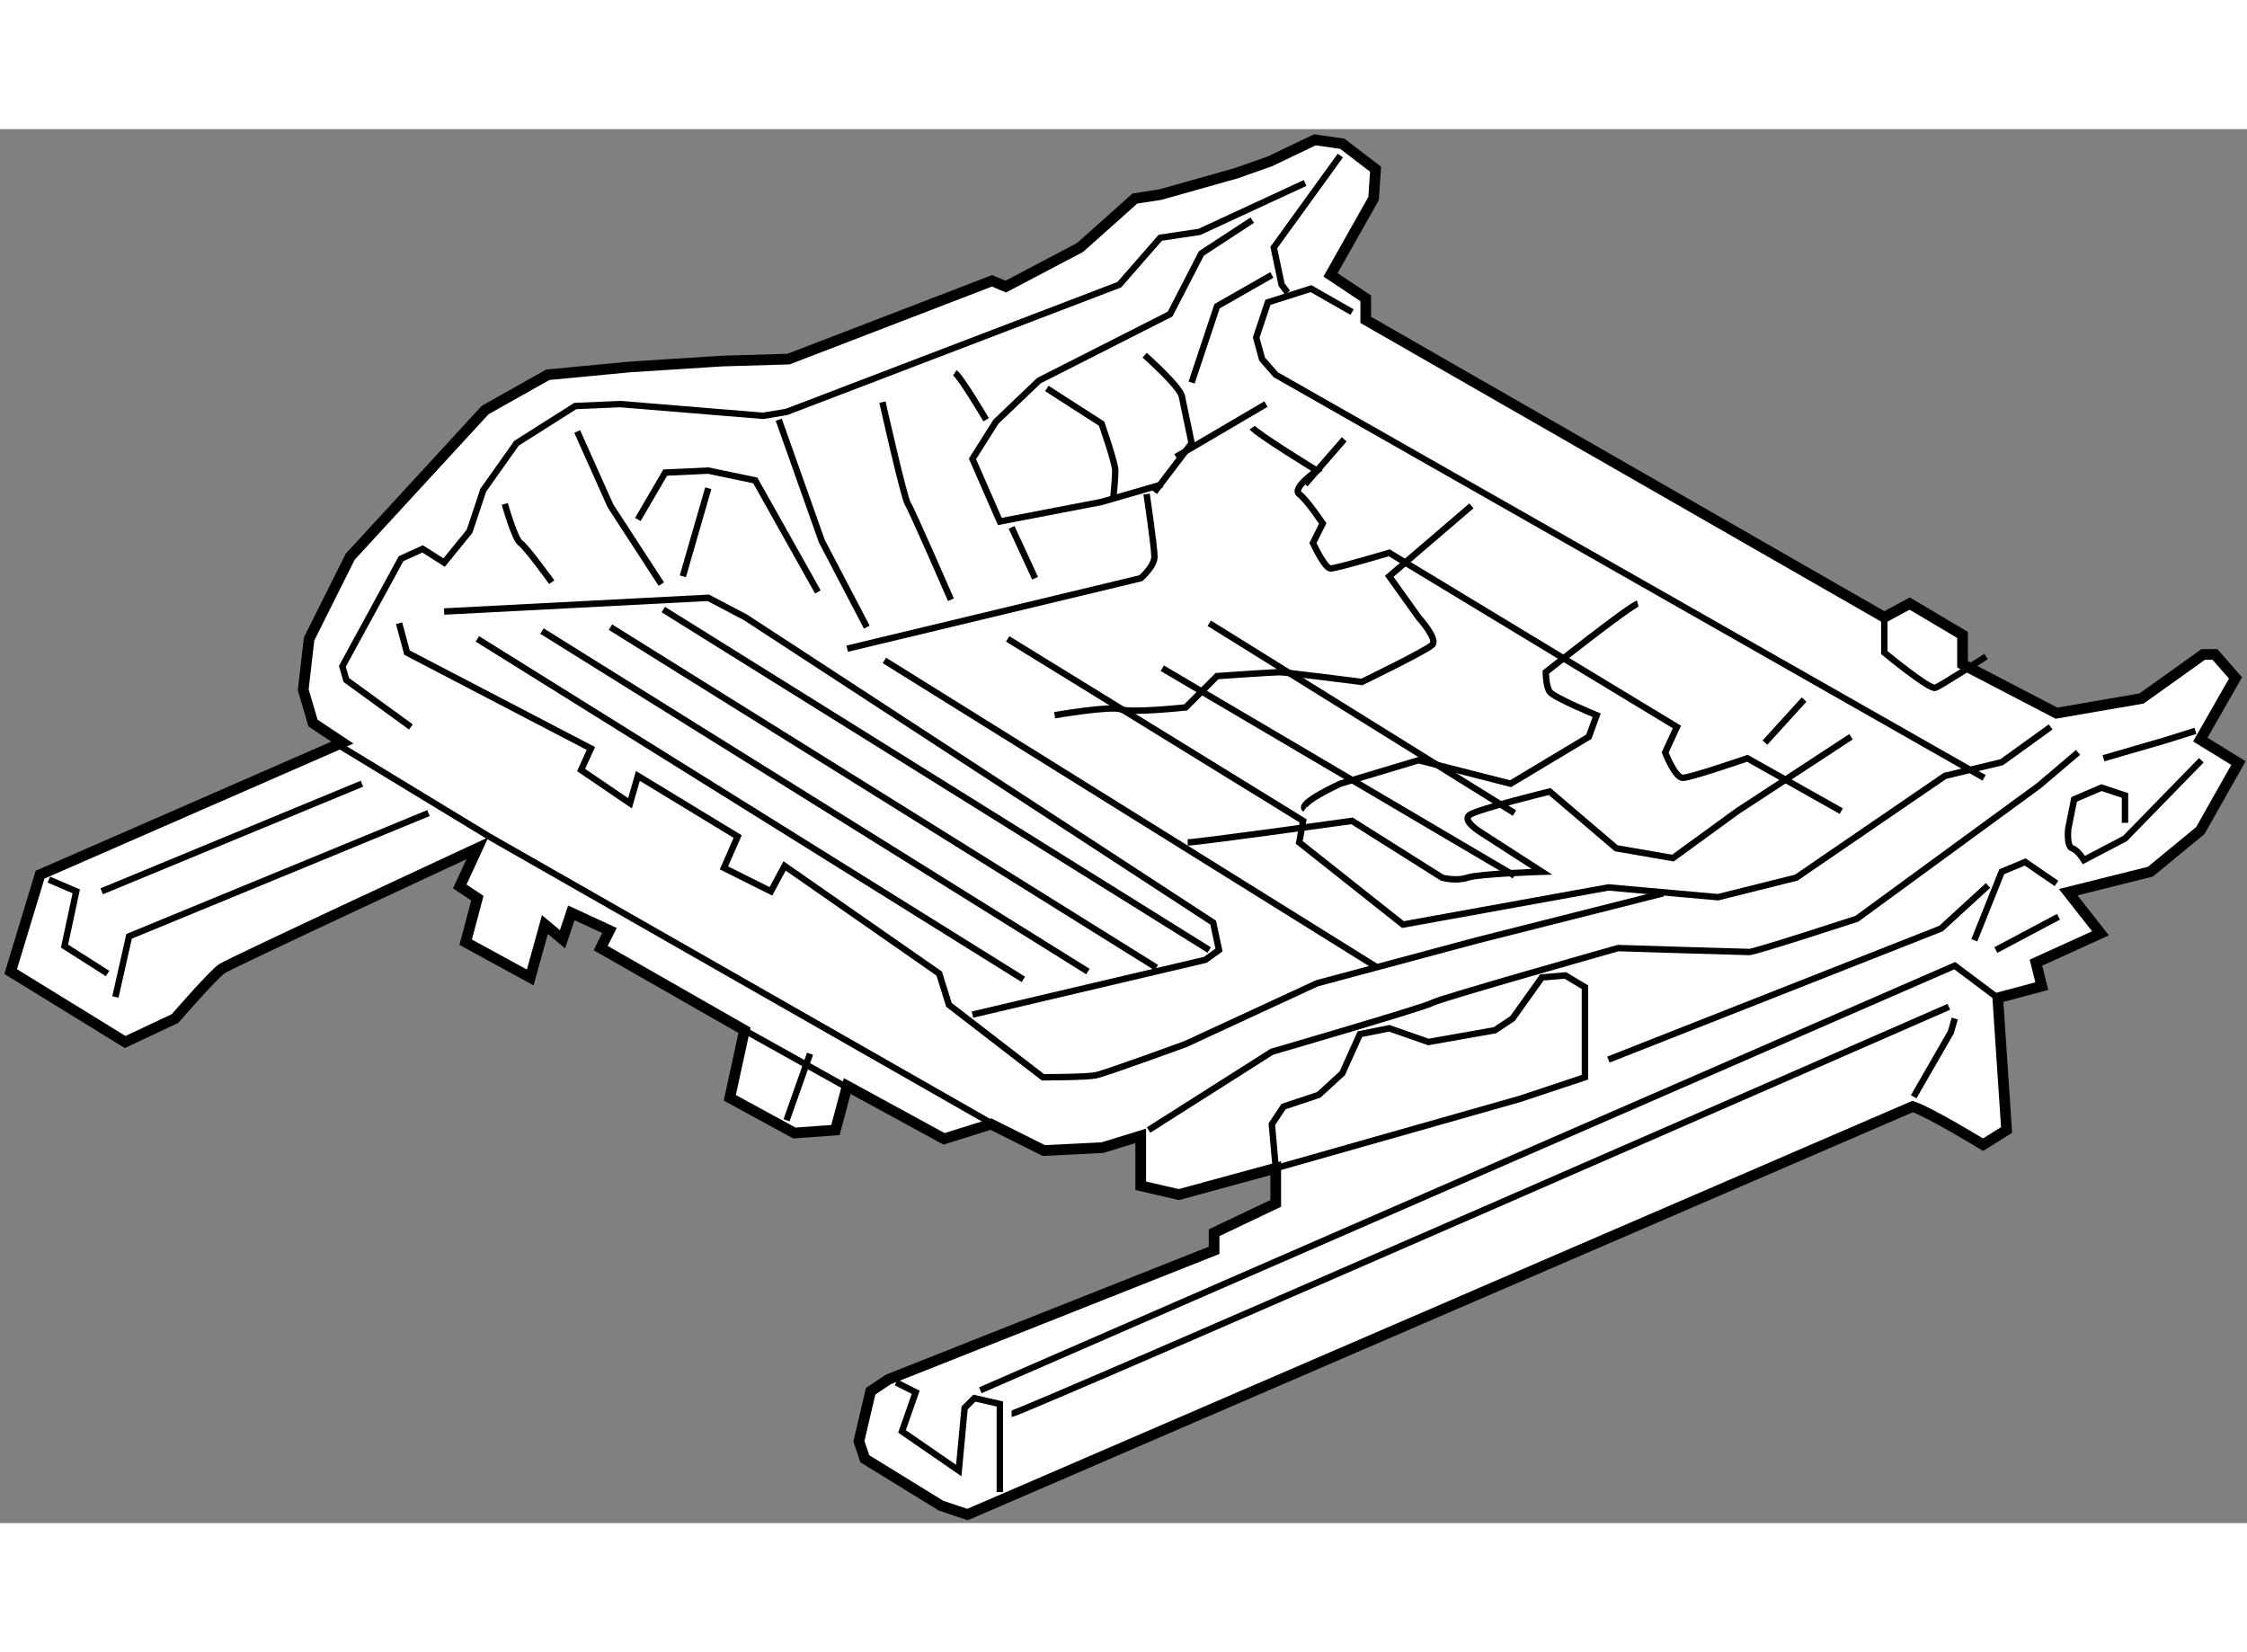 <?xml version="1.0" encoding="utf-8"?>
<!-- Generator: Adobe Illustrator 15.1.0, SVG Export Plug-In . SVG Version: 6.00 Build 0)  -->
<!DOCTYPE svg PUBLIC "-//W3C//DTD SVG 1.1//EN" "http://www.w3.org/Graphics/SVG/1.1/DTD/svg11.dtd">
<svg version="1.1" xmlns="http://www.w3.org/2000/svg" xmlns:xlink="http://www.w3.org/1999/xlink" x="0px" y="0px" width="244.8px"
	 height="180px" viewBox="100.553 80.041 105.205 65.263" enable-background="new 0 0 244.8 180" xml:space="preserve">
	
<rect x="100.553" y="80.041" width="105.205" height="65.263" fill="#808080" stroke="none"/>
	
<g><path fill="#FFFFFF" stroke="#000000" stroke-width="0.5" d="M116.583,108.763l-14.155,6.185l-1.375,4.535l5.36,3.298l2.336-1.1
			c0,0,1.787-2.061,2.199-2.336c0.413-0.274,11.956-5.635,11.956-5.635l-0.824,1.787l0.824,0.55l-0.549,2.062l3.023,1.648
			l0.688-2.474l0.824,0.688l0.412-1.237l1.787,0.825l-0.412,0.824l6.733,3.848l-0.688,3.161l3.023,1.649l1.924-0.138l0.55-2.062
			l4.535,2.474l2.199-0.688l2.474,1.237l2.748-0.138l1.787-0.55v2.337l1.786,0.412l4.535-1.237v1.649l-2.886,1.374v0.824
			l-15.255,6.047l-0.824,0.55l-0.55,2.337l0.275,0.824l3.573,2.198l1.236,0.413l0.962-0.413l43.289-18.689
			c0.824,0.274,3.298,1.786,3.298,1.786l1.1-0.687l-0.412-6.185l2.062-0.55l-0.275-1.099l3.023-1.375l-1.512-1.924l3.848-0.962
			l2.337-1.924l1.786-3.161l-1.786-1.099l1.649-2.887l-0.963-1.099h-0.549l-2.887,2.062l-3.985,0.687l-4.397-2.29v-1.374
			l-2.474-1.467l-1.19,0.642l-24.279-13.925v-1.008l-1.648-1.1l2.016-3.573l0.092-1.374l-1.558-1.191l-1.283-0.184l-2.106,1.008
			l-1.558,0.55l-3.573,1.008l-1.191,0.183l-2.565,2.291l-3.481,1.833L147,87.142l-9.528,3.665l-3.115,0.092l-4.306,0.275
			l-3.848,0.366l-2.932,1.649l-6.322,6.871l-1.924,3.848l-0.275,2.382l0.458,1.558L116.583,108.763z"></path><polygon fill="none" stroke="#000000" stroke-width="0.3" points="160.284,128.689 171.736,125.438 174.76,124.43 174.76,120.215 
			173.844,119.665 172.744,119.757 171.37,121.681 170.545,122.23 167.431,122.78 165.598,122.139 164.224,122.414 163.399,124.246 
			162.3,125.254 160.65,125.804 160.101,126.628 		"></polygon><path fill="none" stroke="#000000" stroke-width="0.3" d="M154.329,126.903l5.771-3.665c0,0,7.238-2.107,7.513-2.29
			c0.275-0.184,8.704-2.565,8.704-2.565s5.863,0.184,6.138,0.184c0.275,0,5.039-1.558,5.039-1.558l8.521-6.23l1.832-1.557"></path><polyline fill="none" stroke="#000000" stroke-width="0.3" points="142.511,138.722 143.427,139.18 142.785,141.012 
			145.442,142.845 145.717,139.913 146.175,139.455 147.366,139.729 147.366,143.853 		"></polyline><polyline fill="none" stroke="#000000" stroke-width="0.3" points="146.45,139.088 192.075,119.207 194.091,120.719 		"></polyline><path fill="none" stroke="#000000" stroke-width="0.3" d="M147.916,140.188c0.366,0,43.885-19.057,43.885-19.057"></path><polyline fill="none" stroke="#000000" stroke-width="0.3" points="190.151,125.346 191.892,122.322 192.075,121.681 		"></polyline><polyline fill="none" stroke="#000000" stroke-width="0.3" points="175.859,123.605 191.434,117.467 193.633,115.451 		"></polyline><polyline fill="none" stroke="#000000" stroke-width="0.3" points="192.991,118.017 194.274,114.81 195.373,114.352 
			196.839,115.359 		"></polyline><line fill="none" stroke="#000000" stroke-width="0.3" x1="193.999" y1="118.475" x2="196.931" y2="116.917"></line><polyline fill="none" stroke="#000000" stroke-width="0.3" points="199.038,109.496 201.878,108.672 203.344,108.214 		"></polyline><path fill="none" stroke="#000000" stroke-width="0.3" d="M200.046,112.52v-1.283l-1.1-0.366l-1.282,0.55l-0.275,1.374
			c0,0-0.092,0.825,0.184,0.916c0.274,0.092,0.55,0.55,0.55,0.55l1.924-1.008l3.573-3.664"></path><polyline fill="none" stroke="#000000" stroke-width="0.3" points="116.216,108.763 123.454,113.161 147.366,126.812 		"></polyline><polyline fill="none" stroke="#000000" stroke-width="0.3" points="105.956,120.673 106.597,117.833 120.614,112.062 		"></polyline><polyline fill="none" stroke="#000000" stroke-width="0.3" points="102.84,115.177 104.123,115.726 103.573,118.291 
			105.589,119.574 		"></polyline><line fill="none" stroke="#000000" stroke-width="0.3" x1="105.314" y1="115.726" x2="117.499" y2="110.687"></line><polyline fill="none" stroke="#000000" stroke-width="0.3" points="119.79,108.03 116.766,105.831 116.583,105.19 
			119.332,100.151 120.339,99.693 121.347,100.334 122.538,98.868 123.18,96.944 124.736,94.746 127.485,93.005 129.593,92.913 
			136.28,93.463 137.38,93.28 152.955,87.325 154.879,85.126 156.711,84.851 161.658,82.561 		"></polyline><polyline fill="none" stroke="#000000" stroke-width="0.3" points="163.857,88.607 161.934,87.508 159.918,88.149 159.368,89.798 
			159.643,90.806 160.284,91.539 193.449,110.412 		"></polyline><polyline fill="none" stroke="#000000" stroke-width="0.3" points="147.732,103.907 161.566,112.428 161.384,113.436 
			166.239,117.283 175.859,115.543 180.989,116.001 184.654,115.085 191.617,110.32 194.274,109.68 196.564,108.03 		"></polyline><line fill="none" stroke="#000000" stroke-width="0.3" x1="159.826" y1="92.913" x2="155.611" y2="95.387"></line><polyline fill="none" stroke="#000000" stroke-width="0.3" points="159.185,84.301 156.803,85.859 155.337,88.699 149.198,91.814 
			147.183,93.738 146.084,95.479 147.366,98.41 152.13,97.494 154.971,96.67 		"></polyline><path fill="none" stroke="#000000" stroke-width="0.3" d="M149.565,92.181l2.564,1.649c0,0,0.642,1.832,0.642,2.198
			s-0.092,1.282-0.092,1.282"></path><path fill="none" stroke="#000000" stroke-width="0.3" d="M154.146,90.623c0,0,1.649,1.466,1.741,1.924s0.458,2.199,0.458,2.199
			l-1.741,2.29"></path><polyline fill="none" stroke="#000000" stroke-width="0.3" points="156.345,91.905 157.535,88.333 160.101,86.867 		"></polyline><polyline fill="none" stroke="#000000" stroke-width="0.3" points="163.308,81.278 160.192,85.584 160.559,87.325 160.834,87.691 
					"></polyline><path fill="none" stroke="#000000" stroke-width="0.3" d="M119.24,103.175l0.367,1.374l8.612,4.489l-0.459,1.008l2.291,1.558
			l0.366-1.283l4.673,2.841l-0.642,1.466l2.199,1.099l0.641-1.19l7.238,5.039l0.458,1.466l4.397,3.39c0,0,2.016,0,2.474-0.092
			s4.214-1.466,4.214-1.466l6.139-2.84l7.513-2.016l8.703-2.199"></path><polyline fill="none" stroke="#000000" stroke-width="0.3" points="121.347,102.625 133.715,101.983 135.456,102.899 
			157.353,117.191 157.627,118.475 156.986,118.933 146.084,121.498 		"></polyline><line fill="none" stroke="#000000" stroke-width="0.3" x1="122.904" y1="103.907" x2="148.466" y2="119.849"></line><line fill="none" stroke="#000000" stroke-width="0.3" x1="125.928" y1="103.541" x2="151.489" y2="119.482"></line><line fill="none" stroke="#000000" stroke-width="0.3" x1="129.135" y1="103.357" x2="154.695" y2="119.299"></line><line fill="none" stroke="#000000" stroke-width="0.3" x1="131.608" y1="102.533" x2="157.169" y2="118.475"></line><path fill="none" stroke="#000000" stroke-width="0.3" d="M140.22,104.365l13.743-3.298c0,0,0.641-0.55,0.641-1.008
			s-0.366-2.932-0.366-2.932"></path><path fill="none" stroke="#000000" stroke-width="0.3" d="M124.188,97.586c0,0,0.458,1.649,0.732,1.832
			c0.275,0.184,1.466,1.833,1.466,1.833"></path><polyline fill="none" stroke="#000000" stroke-width="0.3" points="127.577,94.196 129.135,97.678 131.517,101.342 		"></polyline><polyline fill="none" stroke="#000000" stroke-width="0.3" points="130.417,98.318 131.699,96.12 133.715,96.028 135.914,96.486 
			138.846,101.709 		"></polyline><line fill="none" stroke="#000000" stroke-width="0.3" x1="132.524" y1="100.976" x2="133.715" y2="96.853"></line><polyline fill="none" stroke="#000000" stroke-width="0.3" points="137.014,93.646 139.029,99.326 141.136,103.357 		"></polyline><path fill="none" stroke="#000000" stroke-width="0.3" d="M141.869,92.822c0,0,1.008,4.488,1.191,4.764
			c0.183,0.274,2.016,4.489,2.016,4.489"></path><path fill="none" stroke="#000000" stroke-width="0.3" d="M145.259,91.447c0.275,0.184,1.466,2.199,1.466,2.199"></path><line fill="none" stroke="#000000" stroke-width="0.3" x1="147.916" y1="98.686" x2="149.016" y2="101.067"></line><line fill="none" stroke="#000000" stroke-width="0.3" x1="154.971" y1="105.281" x2="171.461" y2="114.993"></line><line fill="none" stroke="#000000" stroke-width="0.3" x1="157.169" y1="103.175" x2="171.461" y2="112.062"></line><path fill="none" stroke="#000000" stroke-width="0.3" d="M156.161,113.436c0.458,0,7.696-1.008,7.696-1.008l4.214,2.657
			c0,0,0.642,0.183,1.191,0c0.55-0.184,3.481-0.275,3.481-0.275l-2.84-1.832c0,0-0.917-0.55-0.55-0.824
			c0.366-0.275,3.756-1.1,3.756-1.1l3.115,2.656l2.656,0.459l3.023-2.199l5.314-3.481"></path><path fill="none" stroke="#000000" stroke-width="0.3" d="M169.445,97.678l-3.848,3.298l1.375,1.924c0,0,0.916,1.008,0.641,1.283
			c-0.274,0.274-3.298,1.74-3.298,1.74s-3.573-0.458-3.848-0.458c-0.275,0-2.933,0.184-2.933,0.184l-1.466,1.466
			c0,0-2.564,0.274-3.022,0.092c-0.459-0.184-3.115,0.274-3.115,0.274"></path><path fill="none" stroke="#000000" stroke-width="0.3" d="M177.233,102.258c-0.366,0.092-4.306,3.207-4.306,3.207
			s0,0.642,0.183,0.916c0.184,0.275,2.199,1.1,2.199,1.1l-0.367,1.008l-3.664,2.198l-4.306-1.099l-3.665,1.099
			c0,0-2.016,0.917-1.649,1.191"></path><path fill="none" stroke="#000000" stroke-width="0.3" d="M159.185,94.013c0.184,0.274,3.023,2.016,3.023,2.016
			s-1.19,0.824-0.824,1.1c0.366,0.274,1.099,1.374,1.099,1.374l-0.457,0.916c0,0,0.549,1.191,0.824,1.191
			c0.274,0,2.748-0.733,2.748-0.733l13.468,8.154l-0.55,1.191c0,0,0.458,1.19,0.825,1.19c0.366,0,3.023-0.916,3.023-0.916
			l4.397,2.474"></path><line fill="none" stroke="#000000" stroke-width="0.3" x1="141.961" y1="104.915" x2="165.048" y2="119.299"></line><line fill="none" stroke="#000000" stroke-width="0.3" x1="163.49" y1="94.563" x2="161.658" y2="96.67"></line><path fill="none" stroke="#000000" stroke-width="0.3" d="M188.777,102.899v1.649c0,0,2.106,1.74,2.382,1.649
			c0.274-0.092,2.382-1.467,2.382-1.467"></path><line fill="none" stroke="#000000" stroke-width="0.3" x1="183.188" y1="108.763" x2="185.021" y2="106.747"></line><line fill="none" stroke="#000000" stroke-width="0.3" x1="137.38" y1="126.445" x2="138.479" y2="123.33"></line><line fill="none" stroke="#000000" stroke-width="0.3" x1="135.41" y1="122.23" x2="141.319" y2="125.529"></line></g>


</svg>